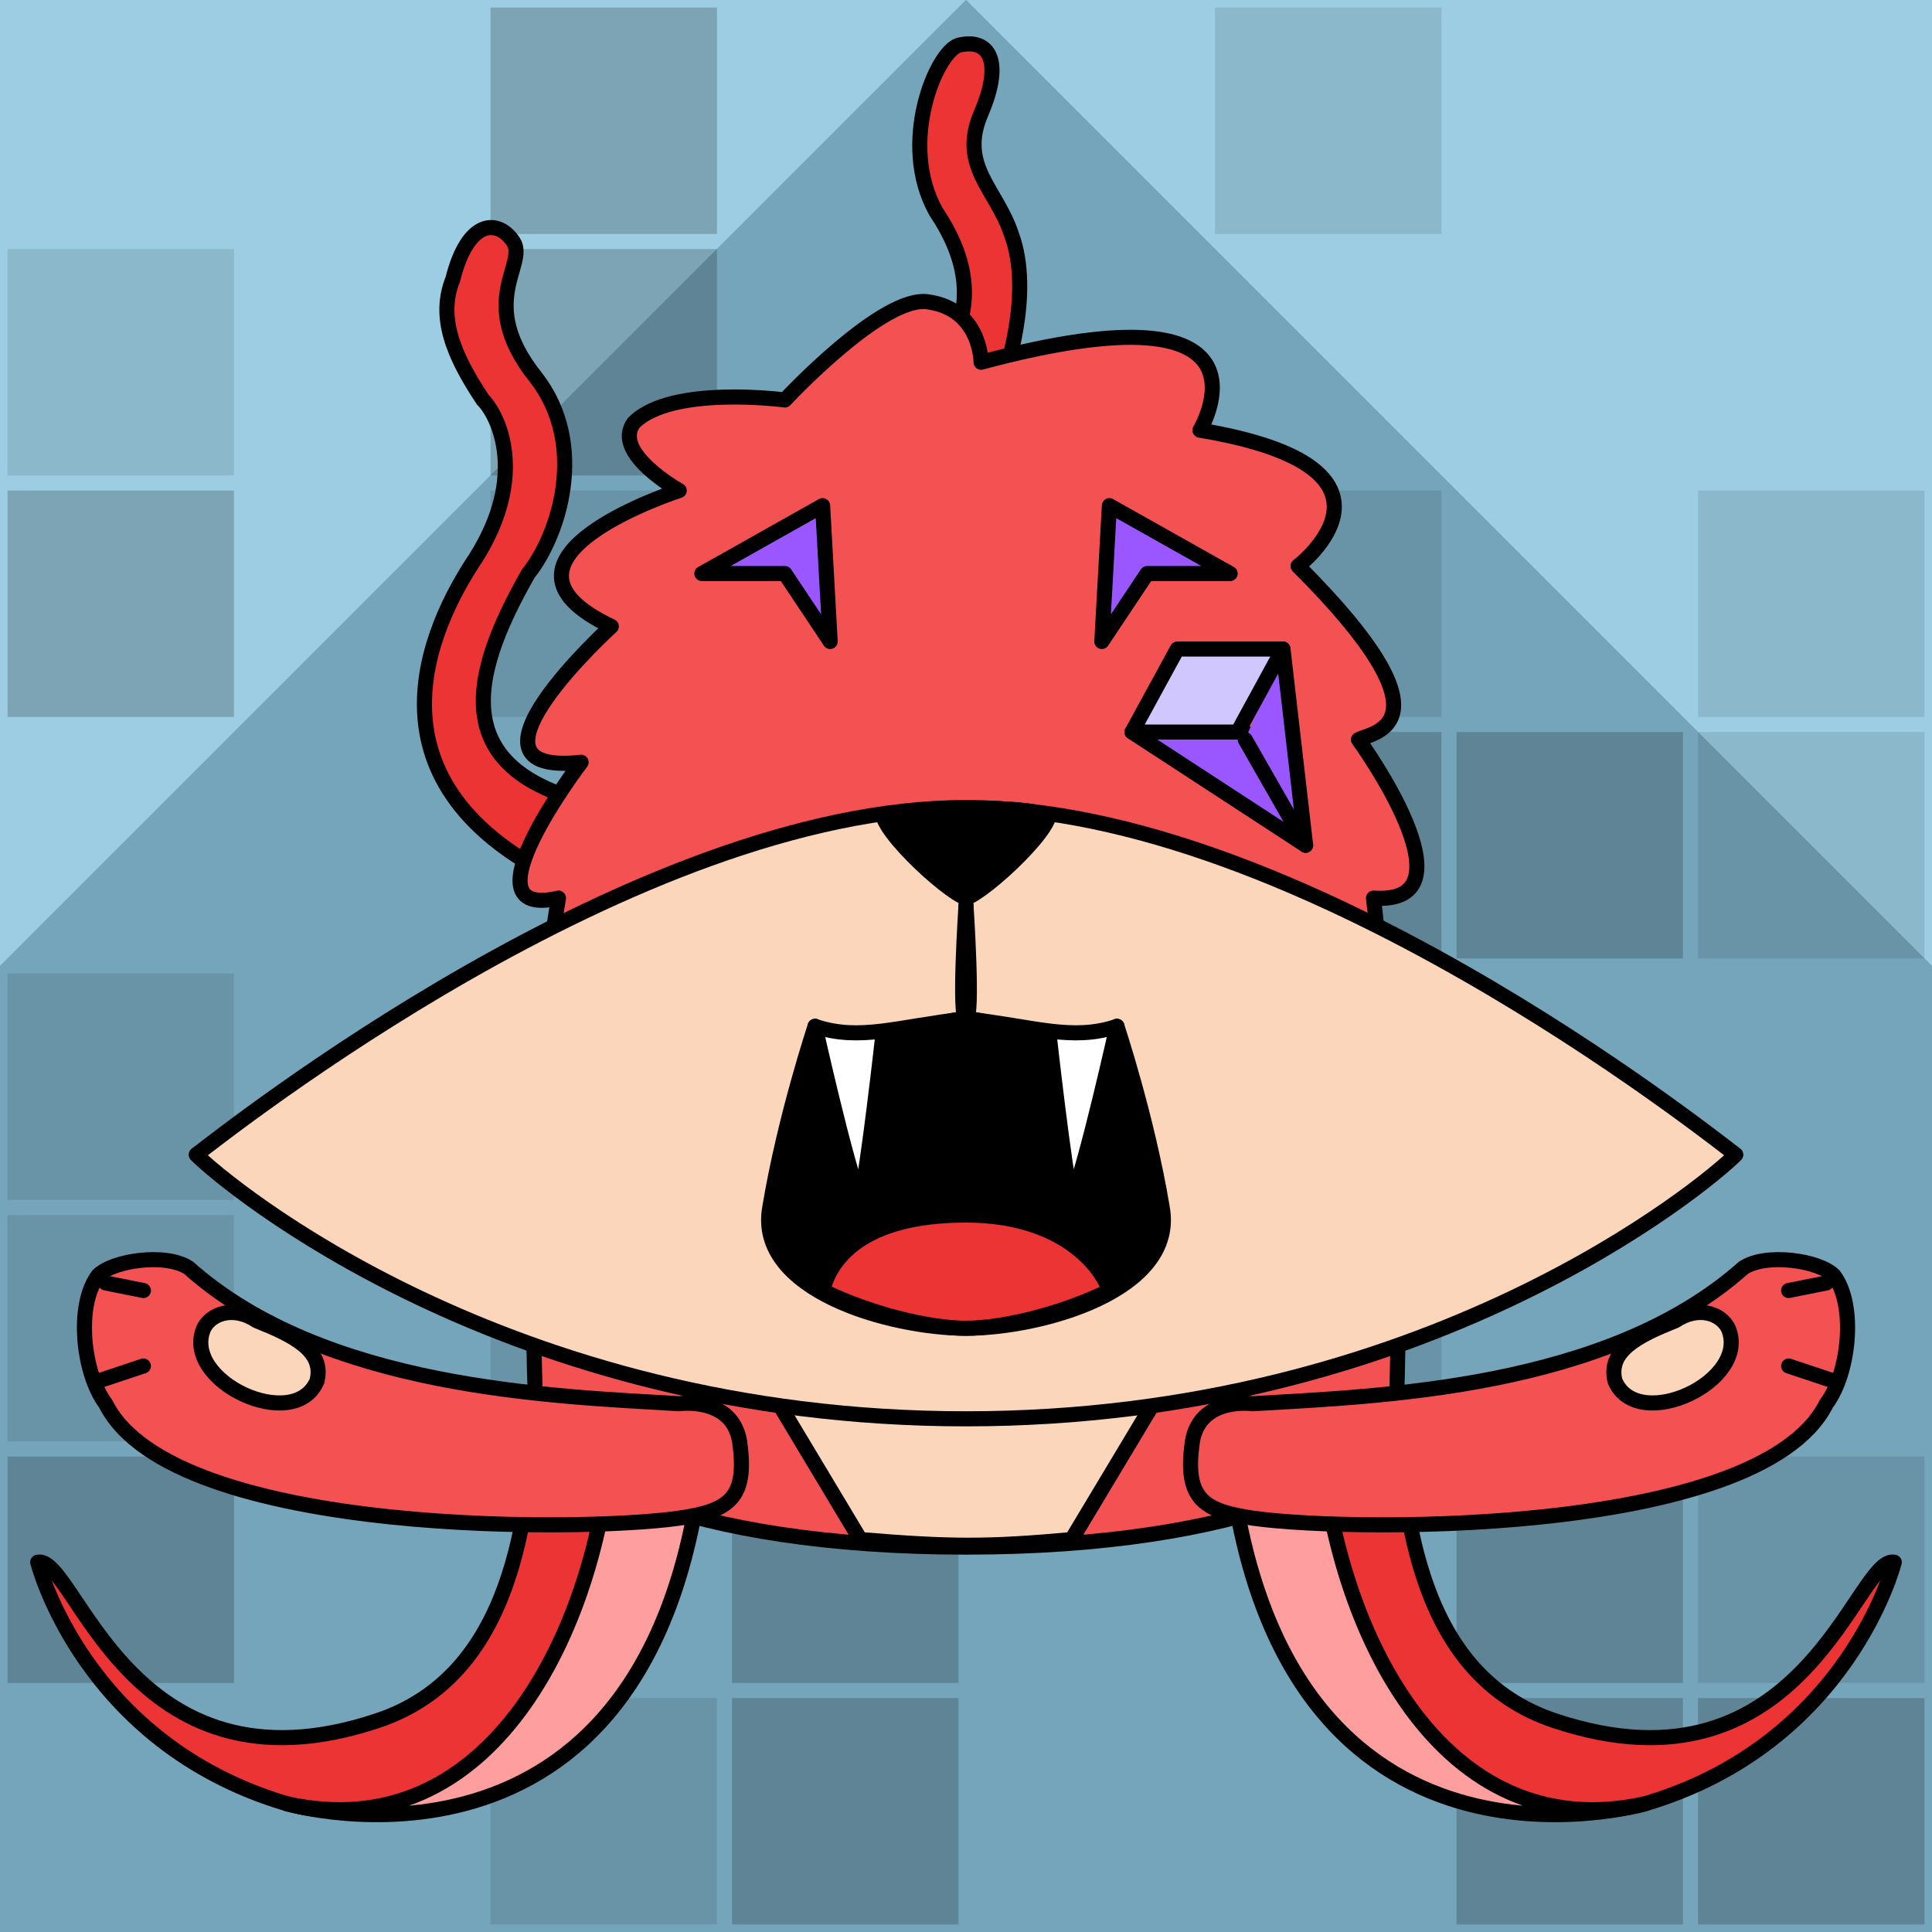 <svg version="1.1" xmlns="http://www.w3.org/2000/svg" viewBox="0 0 256 256"><style>rect:not([fill]){transition:opacity .25s .25s}rect:not([fill]):hover{transition-delay:0s;opacity:.3}</style><rect width="256" height="256" fill="#9ccde2"/><path opacity=".5" fill="#003145" d="M0 128L128 0L256 128V256H128H0Z"/><path opacity=".5" fill="#9ccde2" d="M0 128L128 0L256 128V256H128H0Z"/><g fill="#000" opacity=".2"><rect width="30" height="30" x="65" y="1"/><rect width="30" height="30" x="161" y="1" opacity=".5"/><rect width="30" height="30" x="1" y="33" opacity=".5"/><rect width="30" height="30" x="65" y="33"/><rect width="30" height="30" x="1" y="65"/><rect width="30" height="30" x="65" y="65" opacity=".5"/><rect width="30" height="30" x="161" y="65" opacity=".5"/><rect width="30" height="30" x="225" y="65" opacity=".5"/><rect width="30" height="30" x="161" y="97"/><rect width="30" height="30" x="193" y="97"/><rect width="30" height="30" x="225" y="97" opacity=".5"/><rect width="30" height="30" x="1" y="129" opacity=".5"/><rect width="30" height="30" x="1" y="161" opacity=".5"/><rect width="30" height="30" x="65" y="161" opacity=".5"/><rect width="30" height="30" x="161" y="161" opacity=".5"/><rect width="30" height="30" x="1" y="193"/><rect width="30" height="30" x="97" y="193"/><rect width="30" height="30" x="193" y="193"/><rect width="30" height="30" x="225" y="193" opacity=".5"/><rect width="30" height="30" x="65" y="225" opacity=".5"/><rect width="30" height="30" x="97" y="225"/><rect width="30" height="30" x="193" y="225"/><rect width="30" height="30" x="225" y="225"/></g><g stroke-linecap="round" stroke-linejoin="round" stroke="#000" stroke-width="2"><g transform="translate(5,186)"><path d="M81 9C75 56 44 56 33 53C6 45 0 21 0 21C5 20 12 53 45 42C63 36 65 15 66 0" fill="#ed3434"/><path d="M88 8C81 67 33 53 33 53C60 59 74 30 76 5" fill="#ff9e9e"/></g><g transform="translate(251,186) scale(-1,1)"><path d="M81 9C75 56 44 56 33 53C6 45 0 21 0 21C5 20 12 53 45 42C63 36 65 15 66 0" fill="#ed3434"/><path d="M88 8C81 67 33 53 33 53C60 59 74 30 76 5" fill="#ff9e9e"/></g><g transform="translate(47,29)"><path d="M34 78C12 74 15 61 23 47C27 42 31 30 24 21C16 11 23 6 21 3C19 0 15 0 13 8C11 13 13 18 17 24C19 26 23 34 16 45C10 54 0 75 28 88" fill="#ed3434"/></g><g transform="translate(119,5)"><path d="M14 45C14 45 18 34 15 26C13 20 8 17 11 10C14 3 12 0 8 1C5 2 0 14 5 23C9 29 11 36 5 44" fill="#ed3434"/></g><g transform="translate(59,37)"><path d="M121 61C123 60 134 59 113 38C113 38 130 25 100 20C100 20 112 0 71 11C71 11 71 4 64 3C58 2 45 16 45 16S30 14 25 19C22 23 31 28 31 28C31 28 3 37 22 46C22 46 0 66 18 64C18 64 2 85 15 82C12 100 11 123 12 150C12 158 32 168 69 168S126 158 126 150C127 123 125 100 123 82L123 82C137 83 121 61 121 61Z" fill="#f45252"/></g><g transform="translate(102,184)"><path d="M52 0C52 0 40 20 40 20C29 21 24 21 12 20C12 20 0 0 0 0" fill="#fcd6bb"/></g><g transform="translate(26,107)"><path d="M102 81C41 81 4 50 0 46C4 43 58 0 102 0C146 0 200 43 204 46C200 50 163 81 102 81Z" fill="#fcd6bb"/></g><g transform="translate(100,135)"><path d="M28 41C18 41 0 36 2 25C4 13 8 1 8 1C14 5 24 0 28 0S42 5 48 1C48 1 52 13 54 25C56 36 38 41 28 41Z" fill="#000000"/><path d="M47 36C41 39 33 41 28 41C23 41 15 39 9 36C10 32 14 26 28 26C41 26 46 33 47 36Z" fill="#ed3434"/></g><g transform="translate(108,136)"><path d="M9 1C9 1 7 19 6 23C4 18 0 0 0 0" fill="#ffffff"/></g><g transform="translate(148,136) scale(-1,1)"><path d="M9 1C9 1 7 19 6 23C4 18 0 0 0 0" fill="#ffffff"/></g><g transform="translate(127,120)"><path d="M1 0C1 0 0 15 1 15C10 16 15 18 21 16" fill="none"/></g><g transform="translate(129,120) scale(-1,1)"><path d="M1 0C1 0 0 15 1 15C10 16 15 18 21 16" fill="none"/></g><g transform="translate(116,105)"><path d="M0 3C0 1 24 0 24 3C24 6 14 15 12 15C10 15 0 6 0 3Z" stroke="none" fill="#000000"/></g><g transform="translate(173,86) scale(-1,1)"><path d="M23 11L0 26L8 11" fill="#9a57ff"/><path d="M3 0L0 26L8 12" fill="#9a57ff"/><path d="M23 11L9 11L3 0L17 0Z" fill="#d0c7ff"/></g><g transform="translate(93,67)"><path d="M16 0L17 18L11 9L0 9Z" fill="#9a57ff"/></g><g transform="translate(163,67) scale(-1,1)"><path d="M16 0L17 18L11 9L0 9Z" fill="#9a57ff"/></g><g transform="translate(10,166)"><path d="M80 20C63 19 33 18 15 2C12 0 5 1 3 3C0 7 1 16 4 20C13 38 70 37 81 35C87 34 89 32 88 25C87 19 80 20 80 20Z" fill="#f45252"/><path d="M4 4L9 5" fill="none"/><path d="M3 17L9 15" fill="none"/><path d="M17 10C14 17 29 24 32 17C33 13 29 11 24 9C21 7 18 8 17 10Z" fill="#fcd6bb"/></g><g transform="translate(246,166) scale(-1,1)"><path d="M80 20C63 19 33 18 15 2C12 0 5 1 3 3C0 7 1 16 4 20C13 38 70 37 81 35C87 34 89 32 88 25C87 19 80 20 80 20Z" fill="#f45252"/><path d="M4 4L9 5" fill="none"/><path d="M3 17L9 15" fill="none"/><path d="M17 10C14 17 29 24 32 17C33 13 29 11 24 9C21 7 18 8 17 10Z" fill="#fcd6bb"/></g></g></svg>